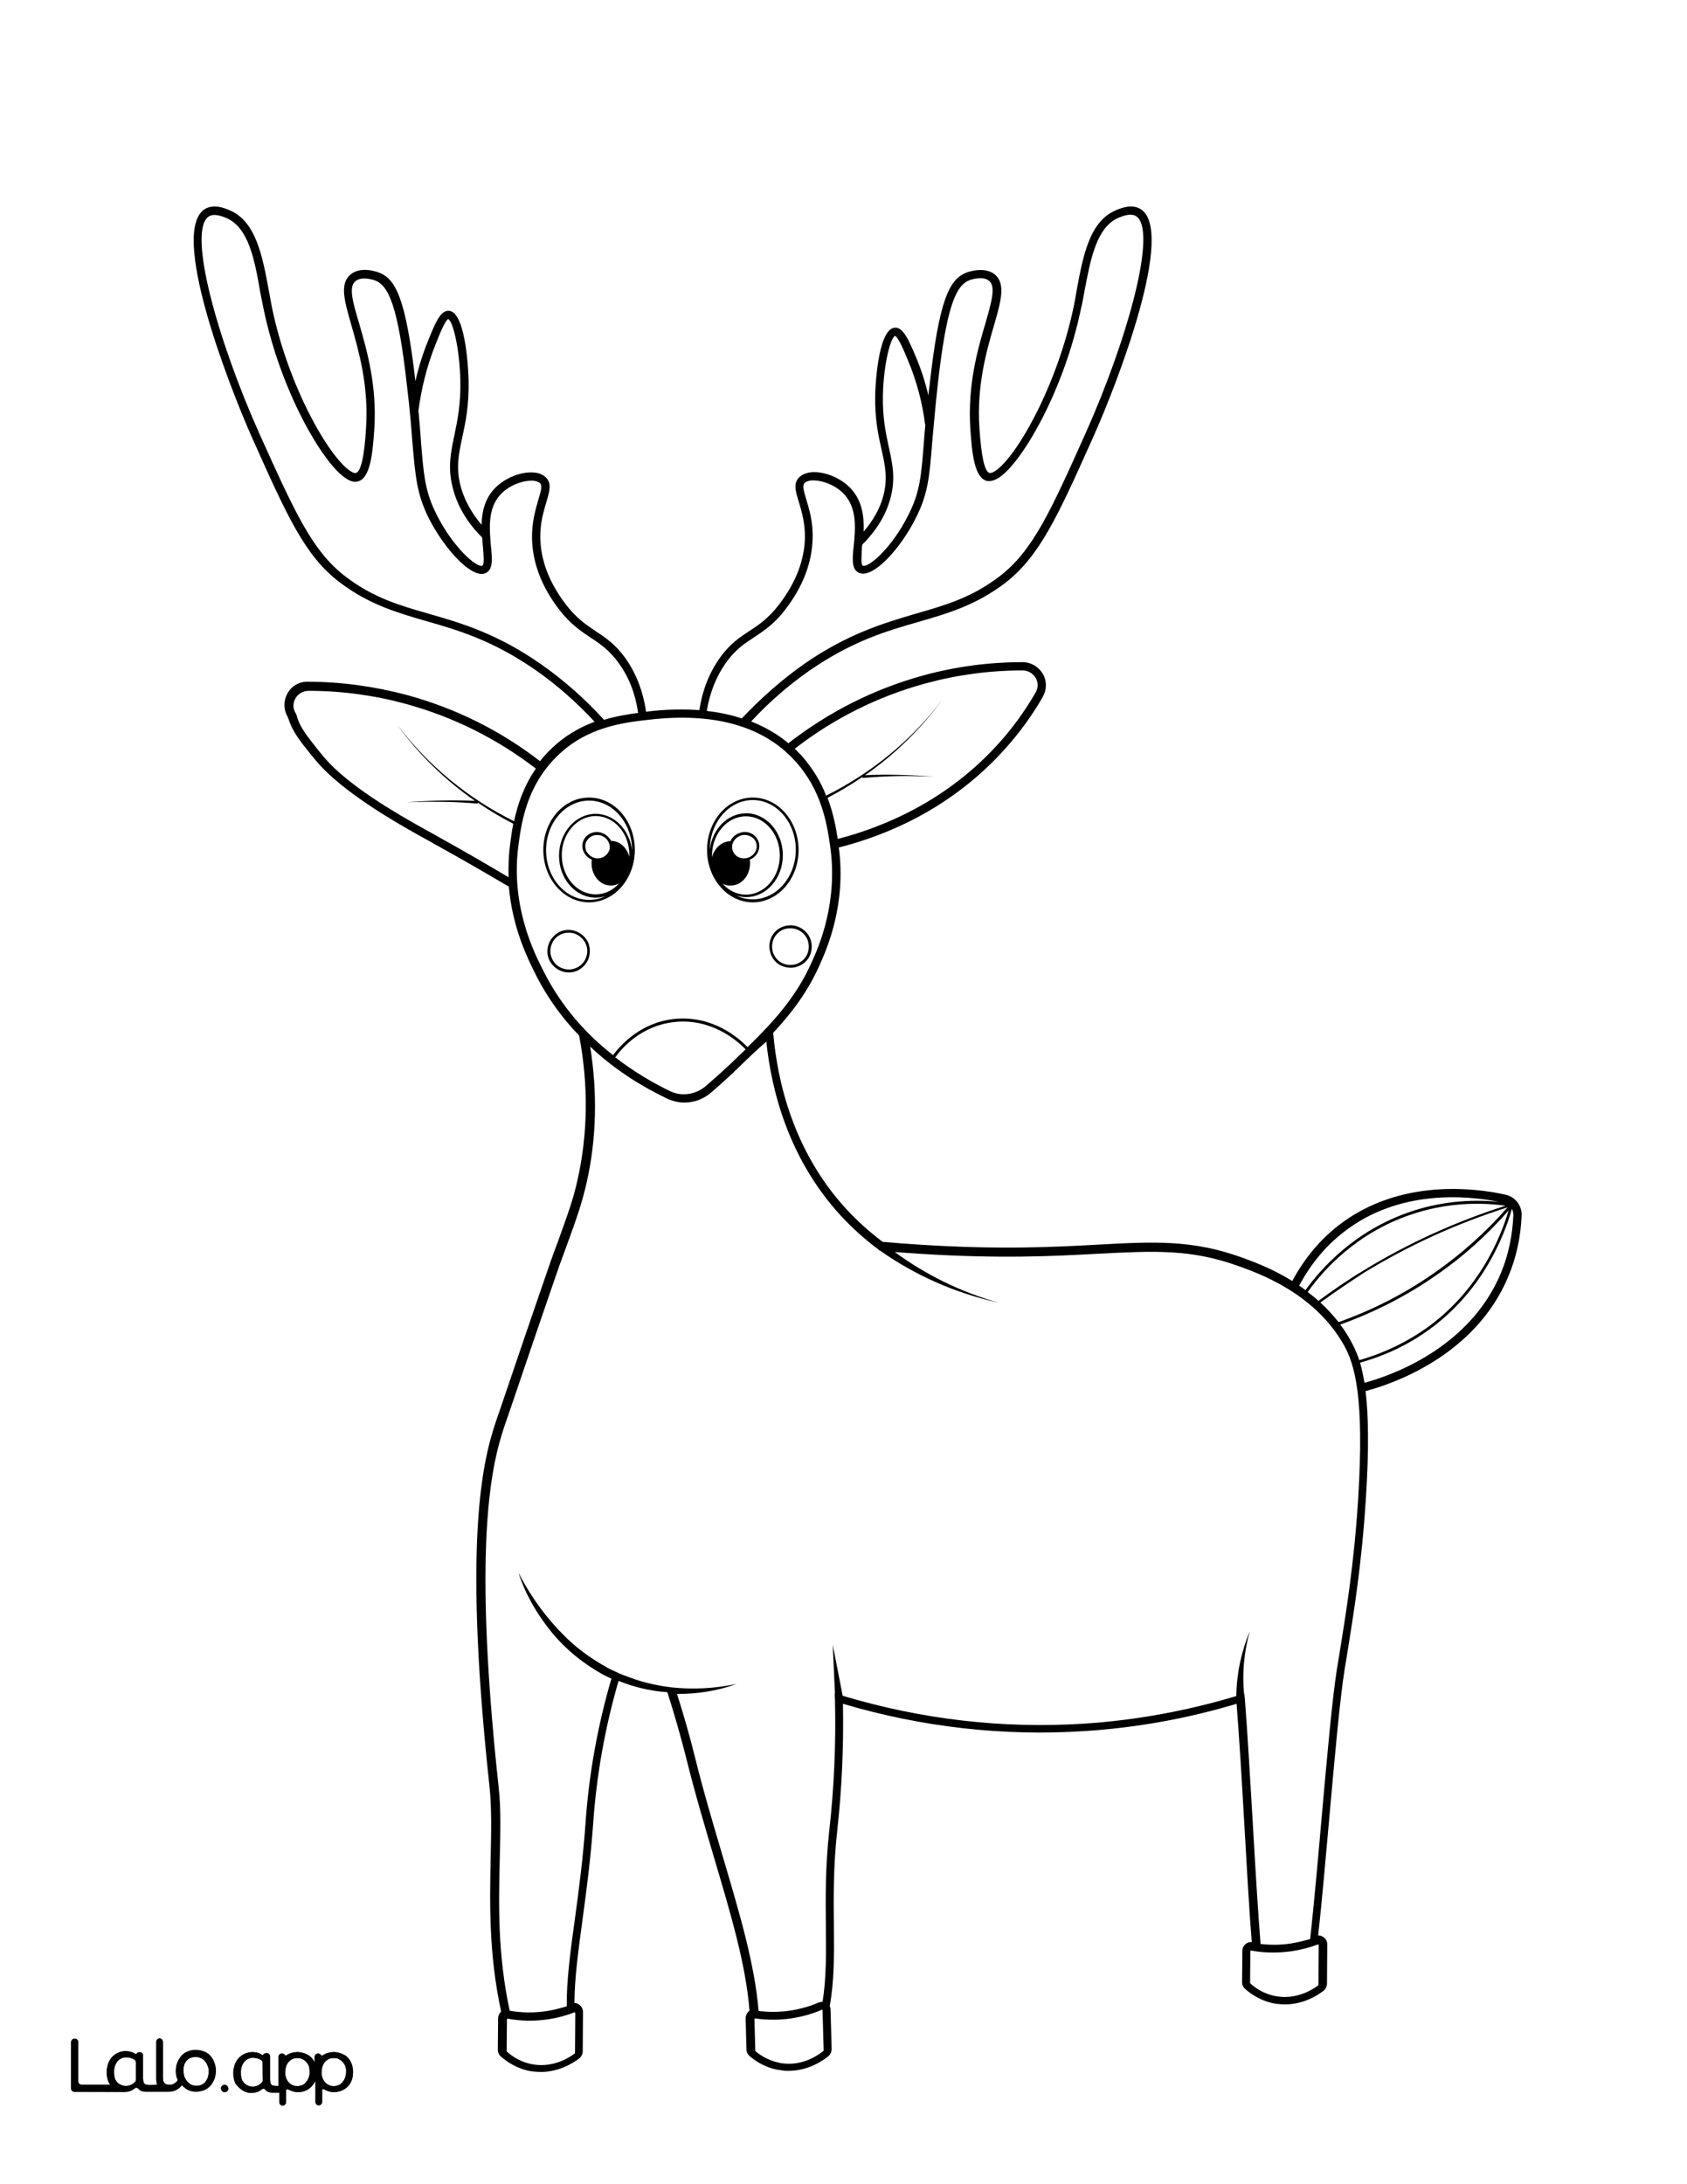<?xml version="1.0" encoding="utf-8"?>
<!-- Generator: Adobe Illustrator 26.1.0, SVG Export Plug-In . SVG Version: 6.00 Build 0)  -->
<svg version="1.1"  id="Layer_1" data-name="Layer 1" xmlns="http://www.w3.org/2000/svg" xmlns:xlink="http://www.w3.org/1999/xlink" x="0px" y="0px"
	 viewBox="0 0 612 792" style="enable-background:new 0 0 612 792;" xml:space="preserve">
<rect x="0" y="0" width="612" height="792" fill="#808080" stroke="none"/>
<style type="text/css">
	.st0{fill:#FFFFFF;}
	.st1{fill:#010101;}
</style>
<g id="Black">
	<rect x="12.1" y="13" width="591.7" height="769.9"/>
</g>
<g id="Color">
	<path class="st0" d="M270.7,294.9c7.3,0,13.3,6.8,13.3,15.2s-6,15.2-13.3,15.2c-1.3,0-2.5-0.2-3.7-0.6c1.9,0.9,3.9,1.4,6.1,1.4
		c8.6,0,15.6-8.1,15.6-18s-7-18-15.6-18s-15.6,8.1-15.6,18C258.3,300.7,263.9,294.9,270.7,294.9z"/>
	<path class="st0" d="M216.1,295.9c-6.8,0-12.3,6.4-12.3,14.2s5.5,14.2,12.3,14.2c3.3,0,6.3-1.5,8.5-4c-0.9,0.5-1.9,0.8-3,0.8
		c-3.9,0-7-3.6-7-8.1c0-0.4,0-0.9,0.1-1.3c-1.2-0.5-2.2-1.4-2.8-2.5c-0.7-1.3-0.8-2.7-0.4-4c0.4-1.3,1.4-2.4,2.7-3s2.8-0.7,4.1-0.2
		c1.4,0.5,2.5,1.4,3.2,2.6c0.1,0.1,0.1,0.2,0.1,0.3c3.2,0,5.8,2.4,6.7,5.8c0-0.2,0-0.4,0-0.6C228.4,302.3,222.9,295.9,216.1,295.9z"
		/>
	<path class="st0" d="M262.1,320.4c2.2,2.5,5.2,4,8.5,4c6.8,0,12.3-6.4,12.3-14.2s-5.5-14.2-12.3-14.2s-12.3,6.4-12.3,14.2
		c0,0.2,0,0.4,0,0.6c0.9-3.3,3.5-5.7,6.7-5.8c0.6-1.4,1.8-2.5,3.4-3c1.4-0.5,2.9-0.4,4.1,0.2c1.3,0.6,2.2,1.7,2.7,3
		c0.9,2.6-0.6,5.5-3.2,6.5c0.1,0.4,0.1,0.9,0.1,1.3c0,4.5-3.1,8.1-7,8.1C264,321.2,263,320.9,262.1,320.4z"/>
	<path class="st0" d="M313,205.1c2,0.9,10.6-6.4,16.6-18.5c4.2-8.3,4.6-14.1,5.6-26.7c0.1-1.8,0.3-3.8,0.5-6h-0.1
		c-1-8-3.1-15.8-6.2-23.2c-1.2-3-3.6-8.6-4.7-8.9c-1.5,0.5-4.1,9.6-4.4,21.3c-0.2,8.4,1.1,14.2,2.2,19.3c1.3,5.9,2.4,11.1,0.6,18
		c-1.6,6.2-5.1,11.9-10.3,17.1c0,0.3-0.1,0.6-0.1,0.8C312.6,200.9,312.2,204.7,313,205.1z"/>
	<path class="st0" d="M291.8,240.7c15.9-11,29-14.8,40.5-18.2c10.8-3.1,20.2-5.8,30.3-13.5c12-9.2,18.4-23.3,31-51.4
		c15.5-34.5,26.6-74.6,18.4-79.3c-1.9-1.1-4.8,0.1-6.1,0.6c-8.2,3.4-10.3,15.3-12.5,26.8c-0.4,2-0.7,4.1-1.2,6
		c-6.2,30.1-21.5,56.1-29.8,61.5c-1.6,1-3,1.4-4.3,1.2c-4.6-1-5.5-10-6.1-19.1c-1-15.8,2.7-28.7,5.5-38.1c2.2-7.7,3.8-13.2,1.4-15.3
		c-2.4-2.1-7.2-0.3-7.2-0.3c-4.8,1.9-8.3,8.8-11.6,38.7c-0.9,8.2-1.4,14.6-1.9,19.8c-1,12.7-1.5,19-6,27.8
		c-5.6,11.2-15.6,22.1-20.6,19.8c-2.7-1.2-2.4-5-1.9-9.7c0.6-6,1.3-13.5-3.3-18.6c-3-3.4-7.8-5.1-10.9-5.2c-1.6-0.1-2.9,0.3-3.6,0.9
		c-0.9,0.9-0.4,2.7,0.6,6c1,3.4,2.5,8.1,2.3,14.1c-0.2,8.8-3.5,17.5-9.9,25.8c-4.1,5.4-7.9,7.8-11.5,10.2c-3.5,2.3-6.7,4.4-10.1,9.2
		c-3.5,4.9-5.8,10.8-6.9,17.4c4.5,0.5,8.7,1.4,12.7,2.7C276.1,253.1,283.7,246.4,291.8,240.7z"/>
	<path class="st0" d="M158.4,186.6c6,12,14.6,19.4,16.6,18.5c0.8-0.4,0.4-4.1,0.2-6.7c-0.1-1.1-0.2-2.3-0.3-3.5
		c-5.5-5.5-9.1-11.6-10.7-18.2c-1.8-7.1-0.7-12.5,0.6-18.7c1.1-5.3,2.4-11.4,2.2-20.1c-0.3-12-2.8-21.6-4.4-22.2
		c-1.1,0.4-3.3,5.9-4.6,9.2c-3.1,7.7-5.1,15.8-6.2,24c0.4,4.2,0.7,7.8,0.9,10.9C153.7,172.5,154.2,178.3,158.4,186.6z"/>
	<path class="st0" d="M213.7,326.3c2.2,0,4.2-0.5,6.1-1.4c-1.2,0.4-2.4,0.6-3.7,0.6c-7.3,0-13.3-6.8-13.3-15.2s6-15.2,13.3-15.2
		c6.7,0,12.3,5.8,13.2,13.2c0-9.9-7-18-15.6-18s-15.6,8.1-15.6,18C198.1,318.2,205.1,326.3,213.7,326.3z"/>
	<path class="st0" d="M0,792h612V0H0V792z M81.3,758.6c-0.6-0.1-1-0.5-1.1-1.1c-0.2-0.9,0.6-1.7,1.5-1.5c0.5,0.1,1,0.5,1.1,1.1
		C83,758,82.2,758.7,81.3,758.6z M127.5,754.6c-0.7,1.7-2.1,3-3.9,3.6c-0.9,0.3-1.8,0.4-2.8,0.4c-0.9,0-1.8-0.3-2.6-0.7l-0.8-0.4
		c-0.2-0.1-0.5,0.1-0.5,0.3v4.4c0,0.7-0.6,1.2-1.2,1.2l0,0c-0.7,0-1.2-0.6-1.2-1.2v-7.6c0-0.1-0.1-0.1-0.1,0
		c-0.4,0.8-1.6,2.8-3.8,3.6c-1.2,0.4-2.3,0.4-2.8,0.4c-0.9,0-1.8-0.3-2.6-0.7l-0.7-0.3c-0.3-0.1-0.7,0.1-0.7,0.4v4.3
		c0,0.7-0.6,1.2-1.2,1.2l0,0c-0.7,0-1.2-0.6-1.2-1.2v-3.5H99c-1.3,0-2.3-0.3-2.8-1.1c-0.2-0.3-0.8-0.5-1.2-0.2
		c-0.2,0.1-0.3,0.2-0.4,0.3s-0.3,0.2-0.5,0.3c-0.4,0.2-0.9,0.4-1.4,0.6c-0.5,0.1-1,0.2-1.5,0.2c-0.3,0-0.5,0-0.6,0
		c-2.4-0.2-4-2-4.4-2.4c-0.1-0.1-0.1-0.2-0.2-0.2l0,0c-0.1-0.1-0.2-0.2-0.3-0.3c0-0.1-0.1-0.1-0.1-0.2c0,0,0-0.1-0.1-0.1
		c-0.2-0.3-0.3-0.6-0.4-0.9c-0.3-0.9-0.5-2-0.5-3.1c0-1,0.2-2,0.5-3c0.3-0.9,0.8-1.7,1.4-2.4c1.3-1.4,3.1-2.2,5-2.2
		c0.8,0,1.6,0.2,2.3,0.4c0.4,0.2,0.8,0.3,1.1,0.6c0.2,0.1,0.5,0.1,0.6-0.1l0,0c0.3-0.6,1.3-0.5,1.4-0.5l0,0c0.5,0.1,0.9,0.6,0.9,1.1
		v7.9c0,0.7,0,1.8,0.4,2.3c0.1,0.1,0.1,0.1,0.2,0.2c0.4,0.4,1.6,0.4,2.6,0.4v-10.6c0-0.7,0.6-1.2,1.2-1.2l0,0c0.4,0,0.8,0.2,1,0.6
		c0.1,0.2,0.4,0.3,0.6,0.1c0.5-0.3,1-0.6,1.6-0.8c0.4-0.1,0.7-0.2,1.1-0.3c0,0,0,0,0.1,0c0.5-0.1,1.1-0.1,1.6-0.1
		c0.9,0.1,1.8,0.3,2.7,0.7c0.8,0.4,1.5,0.9,2.1,1.5c0.4,0.5,0.8,1.1,1.1,1.7v-2.2c0-0.7,0.6-1.2,1.2-1.2l0,0c0.4,0,0.8,0.2,1,0.6
		c0.2,0.2,0.5,0.3,0.7,0.1c0.5-0.3,1-0.6,1.6-0.8c0.4-0.1,0.7-0.2,1.1-0.3c0,0,0,0,0.1,0c0.5-0.1,1.1-0.1,1.6-0.1
		c0.9,0.1,1.8,0.3,2.7,0.7c0.8,0.4,1.5,0.9,2.1,1.5c0.6,0.7,1.1,1.5,1.3,2.3c0.3,0.9,0.4,1.9,0.4,3
		C128.1,752.7,127.9,753.7,127.5,754.6z M74.5,75.7c3.2-1.8,7.1-0.2,8.7,0.5c9.7,4,12,16.7,14.3,29c0.4,2,0.7,4,1.1,6
		c5.9,28.9,20.8,54.6,28.5,59.6c1.2,0.8,1.8,0.8,2,0.7c1.8-0.4,3.1-5.9,3.7-16.4c1-15.3-2.7-27.9-5.3-37.1c-2.5-8.7-4.4-15-0.4-18.4
		c3.8-3.3,10-0.9,10.3-0.8c6.1,2.3,9.8,9.1,13.3,39.4c1.1-4.9,2.6-9.7,4.5-14.4c2.9-7.3,4.7-11.3,7.7-11.1
		c6.5,0.5,7.1,24.8,7.1,25.1c0.2,9.1-1.1,15.3-2.3,20.8c-1.3,6.1-2.3,10.8-0.7,17.3c1.3,5.1,3.9,9.9,7.7,14.4
		c0.1-4.5,1.1-9.1,4.4-12.8c3.7-4.1,9.2-6.1,13.1-6.2c2.5-0.1,4.5,0.5,5.8,1.8c2.3,2.2,1.3,5.2,0.2,9c-1,3.4-2.3,7.6-2.2,13.1
		c0.2,8.1,3.3,16.2,9.3,24c3.8,5,7.3,7.3,10.7,9.6c3.5,2.3,7.2,4.7,10.9,9.9c3.9,5.5,6.4,12,7.5,19.4c0.2,0,0.3,0,0.5-0.1l0.2,1.5
		l-0.2-1.5c6.7-0.8,13-0.9,18.8-0.5c1.1-7.2,3.6-13.5,7.4-18.9c3.7-5.2,7.4-7.6,10.9-9.9c3.4-2.2,6.9-4.6,10.7-9.6
		c6-7.8,9.1-15.9,9.3-24c0.1-5.5-1.2-9.7-2.2-13.1c-1.2-3.8-2.1-6.8,0.2-9c1.3-1.2,3.3-1.9,5.8-1.8c3.9,0.1,9.4,2.1,13.1,6.2
		c4,4.5,4.6,10.2,4.4,15.4c3.5-4.1,6-8.5,7.2-13.2c1.6-6.2,0.6-10.8-0.7-16.6c-1.2-5.3-2.5-11.3-2.3-20c0-0.2,0.6-23.6,7.1-24.2
		c3.1-0.2,5.1,4.6,7.7,10.7c1.9,4.5,3.4,9.2,4.5,13.9c0.1-1.1,0.2-2.3,0.4-3.4c3.5-31.8,7.3-38.8,13.5-41.2
		c0.3-0.1,6.5-2.4,10.3,0.8c3.9,3.4,2.1,9.7-0.4,18.4c-2.7,9.2-6.3,21.8-5.3,37.1c0.7,10.5,1.9,16,3.7,16.4c0.2,0,0.8,0.1,2-0.7
		c7.7-5,22.5-30.8,28.5-59.6c0.4-1.9,0.8-4,1.1-6c2.3-12.3,4.6-25,14.3-29c1.7-0.7,5.5-2.3,8.7-0.5c13.1,7.5-7.9,62.6-17.2,83.2
		c-12.8,28.6-19.3,42.9-31.9,52.6c-10.6,8-20.6,10.9-31.3,14c-11.9,3.4-24.1,7-39.6,17.7c-7.6,5.3-14.7,11.5-21.1,18.4
		c5,2,9.6,4.6,13.5,7.9c14.7-11.4,31.1-19.7,49-24.6c11.7-3.2,23.7-4.8,35.9-4.8c3.1,0,5.8,1.6,7.4,4.2c1.5,2.6,1.5,5.7,0,8.4
		c-3.8,6.6-8.3,12.8-13.3,18.4c-19.6,22.1-43.6,31.9-60.7,36.2c2.8,20.9-4.5,37.1-6.9,42.5c-4.4,9.9-10.1,17.4-16.9,24.7
		c1.5,17.8,7.4,43.1,26.5,63.9c4,4.3,8.4,8.3,13.2,11.9c4.3,0.4,8.8,0.7,13.2,1c29.3,1.9,49.1,0.9,65,0c20.5-1.1,34.1-1.8,52.2,4.7
		c3.8,1.4,10.8,3.9,18.2,8.5c4.3-8,9.9-14.8,16.7-20.1c22.2-17.3,49.9-13.6,60.7-11.2c3.5,0.8,6,4,5.8,7.6c-0.3,7.7-1.9,15.1-4.8,22
		c-12.1,29.2-42.9,39.3-51.8,41.6c1,8.5,1.3,20.7,0.1,39c-1.5,23.9-4.4,41.5-6.9,57.1l-0.8,4.8c-1.7,10.6-3.6,31.8-5.6,54.3
		c-1.3,14.5-2.6,29.5-4,42.2c0.7,0,1.3,0.2,1.9,0.6c0.9,0.6,1.4,1.6,1.4,2.7l-0.1,14.2c0,1-0.5,2-1.3,2.6c-2.1,1.6-7.2,4.9-13.9,4.9
		c-1,0-2.1-0.1-3.2-0.2c-5.2-0.8-9-3.4-11.3-5.4c-0.7-0.6-1.1-1.5-1.1-2.5l0.1-11.2c0-1.1,0.4-2,1.2-2.6c0.6-0.5,1.4-0.8,2.2-0.7
		c-0.9-11.2-1.8-27.3-2.7-42.9c-0.9-15.9-1.9-32.3-2.8-43.5c-18,5.4-36.5,8.7-55.2,9.9c-29.5,1.9-58.9-1.4-87.6-9.9
		c0.3,15.4-0.4,31-2.1,46.3c-1.4,12.6-1.3,23.9-1.2,33.8c0.1,10.7,0.2,20.3-1.5,29.5c0.2,0.4,0.3,0.9,0.3,1.3l0.4,14.2
		c0,1-0.4,2-1.2,2.7c-2.1,1.7-7.4,5.3-14.5,5.3c-0.8,0-1.6,0-2.5-0.2c-5.3-0.6-9.1-3.1-11.5-5.1c-0.7-0.6-1.2-1.5-1.2-2.4l-0.3-11.3
		c0-1,0.4-1.9,1.1-2.6c0.1-0.1,0.2-0.2,0.3-0.2c-1.3-16.6-6.7-34.8-12.8-55.3c-3.4-11.6-7-23.5-10.2-36.5c-2-7.9-4.3-15.9-6.8-23.7
		c-6-0.4-12-1.8-17.7-4.1c-4.9,16.8-8,34.2-9.2,51.6c-0.9,12.6-2.4,24.2-3.8,34.4c-1.6,11.8-3,22-3,30.8c0.6,0,1.2,0.2,1.7,0.6
		c0.9,0.6,1.4,1.6,1.4,2.7l-0.1,14.2c0,1-0.5,2-1.3,2.6c-2.1,1.6-7.2,4.9-13.9,4.9c-1,0-2.1-0.1-3.2-0.2c-5.2-0.8-9-3.4-11.3-5.4
		c-0.7-0.6-1.1-1.5-1.1-2.5l0.1-11.3c0-1,0.4-1.8,1.1-2.5c-4.6-21.2-4.1-40-3.8-55.7c0.2-9.3,0.4-18-0.4-25.7
		c-10.4-95.8-1.3-122,3-134.6c0.2-0.6,0.4-1.2,0.6-1.7c15.5-45.7,18.6-54.3,18.6-54.4c0.9-2.5,1.7-4.8,2.5-6.8
		c3.8-10.6,5.6-15.4,7.2-22.6c3.8-16.9,4-34.5,0.6-52.4c-6-6.2-11.6-13.7-16-22.6c-2.5-5-8.2-16.3-9.5-31.4
		c-9-5.3-18-10.5-26.9-15.4l-1.2-0.7c-9.9-5.4-26.3-14.6-37.1-24.6c-3.4-3.2-5.3-5.5-9-10.2c-4.2-5.3-5.1-8.1-5.7-9.8
		c-0.1-0.4-0.3-0.8-0.4-1c-1.5-2.6-1.5-5.7,0-8.4s4.3-4.3,7.4-4.2c12.1,0,24.2,1.7,35.9,4.8c17.6,4.8,33.8,12.8,48.3,24
		c1.2-1.5,2.5-3,4-4.4c5-4.9,10.5-7.9,15.8-9.9c-6.5-7-13.7-13.4-21.5-18.8c-15.5-10.7-27.7-14.3-39.6-17.7
		c-10.7-3.1-20.7-6-31.3-14c-12.7-9.6-19.1-24-31.9-52.6C82.4,138.3,61.3,83.3,74.5,75.7z M25.8,740.4c0-0.7,0.6-1.2,1.2-1.2h0.2
		c0.7,0,1.2,0.6,1.2,1.2v14.3c0,0.7,0.6,1.2,1.2,1.2h10.5c-0.4-0.4-0.7-0.9-0.9-1.5c-0.3-0.9-0.5-2-0.5-3.1c0-1,0.2-2,0.5-3
		c0.3-0.9,0.8-1.7,1.4-2.4c1.3-1.4,3.1-2.2,5-2.2c0.8,0,1.6,0.2,2.3,0.4c0.4,0.2,0.8,0.3,1.1,0.6c0.2,0.1,0.5,0.1,0.6-0.1l0,0
		c0.3-0.6,1.3-0.5,1.4-0.5c0.5,0.1,0.9,0.6,0.9,1.1v7.9c0,0.7,0,1.8,0.4,2.3c0.1,0.1,0.1,0.1,0.2,0.2c0.7,0.6,3.3,0.4,4.2,0.3
		c0.1,0,0.2,0,0.4,0c0-0.1,0-0.1-0.1-0.1c-0.2-0.6-0.3-1.3-0.3-2.2v-13.3c0-0.7,0.6-1.2,1.2-1.2l0,0c0.7,0,1.2,0.6,1.2,1.2v13
		c0,1,0.2,1.6,0.6,2c0.4,0.5,1,0.6,1.8,0.6c0.3,0,0.7,0,1-0.1c0.9-0.3,1.8-1.1,2-1.6c0,0-0.2-0.5-0.3-0.8c-0.3-0.9-0.4-1.5-0.4-2.6
		c0-1.2,0.2-2.2,0.6-3.1c0.4-0.9,0.9-1.7,1.5-2.4c0.7-0.7,1.4-1.2,2.3-1.5c0.9-0.4,1.9-0.5,2.9-0.5s1.9,0.2,2.8,0.5s1.7,0.8,2.3,1.5
		c0.7,0.7,1.2,1.5,1.5,2.4c0.4,0.9,0.6,2,0.6,3.1s-0.2,2.2-0.6,3.1c-0.7,1.8-2,3.2-3.8,3.9c-0.9,0.4-1.9,0.5-2.8,0.5
		c-1,0-1.9-0.2-2.8-0.6c-0.7-0.3-1.9-1.2-2.3-1.8c-0.6,1-2.2,2-3.2,2.2c-0.5,0.1-1.1,0.2-1.6,0.2H53c-1.3,0-2.3-0.3-2.8-1.1
		c-0.2-0.3-0.8-0.5-1.2-0.2c-0.2,0.1-0.3,0.2-0.4,0.3c-0.1,0.1-0.3,0.2-0.5,0.3c-0.4,0.2-0.9,0.4-1.4,0.6c-0.5,0.1-1,0.2-1.5,0.2
		L27,758.5c-0.7,0-1.2-0.6-1.2-1.2V740.4z"/>
	<path class="st0" d="M42.5,755c0.4,0.5,0.9,0.7,1.4,1c0.6,0.3,1.3,0.4,1.9,0.4c0.7,0,1.3-0.2,2-0.5c0.5-0.3,0.9-0.6,1.3-1
		c0.2-0.2,0.3-0.5,0.3-0.8l0,0v-6.3c0-0.4-0.2-0.8-0.6-1c-0.4-0.2-0.7-0.4-1.1-0.5c-0.6-0.2-1.3-0.3-1.9-0.3c-0.6,0-1.3,0.1-1.8,0.4
		c-0.6,0.3-1,0.6-1.4,1.1s-0.7,1.1-0.9,1.7c-0.2,0.7-0.3,1.4-0.3,2.2c0,0.7,0.1,1.5,0.3,2.2C41.8,754.1,42.1,754.5,42.5,755z"/>
	<path class="st0" d="M125.4,209.1c10.1,7.7,19.5,10.4,30.3,13.5c11.5,3.3,24.6,7.1,40.5,18.2c8.3,5.8,16,12.6,22.9,20.2
		c4.4-1.3,8.6-2,12.4-2.5c-1-6.9-3.3-12.9-7-18c-3.4-4.7-6.6-6.9-10.1-9.2c-3.6-2.4-7.4-4.9-11.5-10.2c-6.4-8.3-9.7-17-9.9-25.8
		c-0.1-6,1.3-10.6,2.3-14.1c1-3.3,1.5-5.1,0.6-6c-0.7-0.6-2-1-3.6-0.9c-3.1,0.1-7.9,1.8-10.9,5.2c-4.6,5.1-3.8,12.6-3.3,18.6
		c0.5,4.7,0.8,8.4-1.9,9.7c-4.9,2.3-14.9-8.6-20.6-19.8c-4.4-8.8-4.9-15.1-6-27.8c-0.4-5.2-0.9-11.6-1.9-19.8
		c-3.3-29.9-6.8-36.8-11.6-38.7c0,0-4.8-1.8-7.2,0.3c-2.5,2.1-0.9,7.6,1.4,15.3c2.7,9.4,6.5,22.3,5.5,38.1
		c-0.6,9.2-1.5,18.2-6.1,19.2c-1.3,0.3-2.7-0.1-4.3-1.2c-8.3-5.4-23.6-31.5-29.8-61.5c-0.4-2-0.8-4-1.2-6C92.4,94.3,90.2,82.4,82,79
		c-1.2-0.5-4.2-1.7-6.1-0.6c-8.2,4.7,2.9,44.8,18.4,79.3C107,185.8,113.3,199.9,125.4,209.1z"/>
	<path class="st0" d="M67.8,754.8c0.4,0.5,0.9,0.9,1.5,1.2s1.2,0.4,1.9,0.4c0.7,0,1.3-0.1,1.9-0.4c0.6-0.2,1-0.6,1.4-1.1
		s0.7-1.1,0.9-1.7c0.2-0.7,0.3-1.4,0.3-2.1c0-0.7-0.1-1.4-0.4-2c-0.2-0.6-0.5-1.2-1-1.7c-0.4-0.5-0.9-0.9-1.5-1.1
		c-0.6-0.3-1.2-0.4-1.8-0.4c-1.5,0-2.6,0.5-3.4,1.4c-0.8,1-1.2,2.2-1.2,3.8c0,0.7,0.1,1.4,0.3,2.1C67,753.7,67.4,754.3,67.8,754.8z"
		/>
	<path class="st0" d="M267.5,387.5c-3.1,3-6.4,6-9.7,8.8c-2.7,2.3-6.1,3.5-9.5,3.5c-2.1,0-4.2-0.5-6.2-1.4c-8.4-4-18.6-10-28-18.9
		c2.7,16.9,2.3,33.5-1.3,49.4c-1.7,7.4-3.4,12.3-7.3,23c-0.7,2-1.6,4.3-2.5,6.8c0,0.1-3.1,8.7-18.6,54.4c-0.2,0.6-0.4,1.1-0.6,1.7
		c-4.3,12.4-13.2,38.2-2.9,133.3c0.9,7.9,0.6,16.7,0.4,26.1c-0.4,16.3-0.8,34.4,3.6,54.9c4.5,0.8,9.1,0.8,13.6,0.1
		c2.4-0.4,4.8-1,7.1-1.7c-0.1-9.2,1.3-19.8,3-32c1.4-10.2,2.9-21.7,3.8-34.2c1.2-17.8,4.4-35.5,9.4-52.6c-0.9-0.4-1.8-0.9-2.7-1.3
		c-7.3-4-13.9-9.3-19.1-15.7c-5.2-6.4-9.4-13.6-11.9-21.4c3.7,7.2,8.3,13.9,13.7,19.8c0.6,0.8,1.4,1.4,2.1,2.2
		c0.7,0.7,1.4,1.4,2.1,2.1c1.5,1.3,2.9,2.7,4.6,3.9c3.1,2.5,6.5,4.6,9.9,6.5c0.9,0.5,1.8,0.9,2.7,1.3c0.9,0.4,1.8,0.9,2.7,1.2
		c1.9,0.7,3.7,1.4,5.6,2c3.8,1.2,7.7,2,11.7,2.5c7.9,0.9,16,0.5,24-1.2c-6.8,2.5-14.2,3.7-21.6,3.6c2.4,7.6,4.6,15.2,6.5,22.9
		c3.2,12.9,6.8,24.9,10.2,36.4c6.1,20.6,11.5,38.8,12.9,55.7c4.4,0.5,8.8,0.4,13-0.4c3-0.6,5.9-1.4,8.6-2.6c0.5-0.2,1-0.3,1.6-0.3
		c1.4-8.6,1.3-17.6,1.2-27.6c-0.1-10-0.2-21.4,1.2-34.2c1.8-15.8,2.5-32,2.1-47.9l-0.1-2.1h0.1l-0.8-17.7l3.6,18.5
		c28.7,8.6,58.1,12,87.6,10.1c18.6-1.2,37.2-4.6,55.2-10c0.1-8.1,1.8-16.1,4.9-23.5c-2.1,7.4-2.8,15.1-2.1,22.6h0.1l0.2,1.9
		c0.9,11.3,1.9,28.6,2.9,45.4c0.9,15.9,1.9,32.3,2.8,43.5c3.7,0.4,7.4,0.4,11.1-0.2c2.3-0.4,4.6-0.9,6.9-1.6
		c1.4-13,2.8-28.4,4.1-43.4c2-22.5,3.9-43.8,5.6-54.5l0.8-4.8c2.5-15.5,5.4-33.1,6.9-56.8c2.3-37.1-1.2-48.9-5.3-56.1
		c-10.6-18.5-30.3-25.6-37.8-28.3c-17.6-6.4-30.9-5.6-51.1-4.6c-16,0.9-35.9,1.9-65.3,0c-2.9-0.2-5.8-0.4-8.6-0.6
		c11.2,8.2,23.9,14.5,37.5,18.3c-15.2-3.3-29.9-9.7-42.8-18.8h-0.1l-0.3-0.2c-0.2-0.2-0.5-0.4-0.7-0.6c-0.1-0.1-0.2-0.2-0.3-0.2l0,0
		c-4.6-3.5-9-7.5-12.9-11.7c-18.8-20.5-25.1-45-27-63.1C274.5,380.7,271.1,384,267.5,387.5z"/>
	<path class="st0" d="M479,472.3c2.3,2.1,4.5,4.5,6.6,7.1c12.5-4.4,24.3-10.5,35.1-18.1c9.6-6.7,18.4-14.6,26.2-23.5
		c-18.4,5.8-35.9,13.8-52.1,23.7C489.4,465,484.1,468.6,479,472.3z"/>
	<path class="st0" d="M511.9,440.4c-19.9,6.7-31.9,20.2-37.5,28.1c1.3,1,2.6,2,3.9,3.2c5.2-3.8,10.5-7.5,16-10.8
		c16.1-9.9,33.6-17.9,51.9-23.7C534.6,435.6,522.8,436.7,511.9,440.4z"/>
	<path class="st0" d="M521.3,462.2c-10.8,7.6-22.6,13.6-35.1,18.1c1.3,1.7,2.5,3.5,3.6,5.5s2.3,4.3,3.3,7.4c9.5-2.7,18.2-7,26-12.8
		c17.4-13.2,25-30.8,28.2-41.5C539.6,447.7,530.9,455.6,521.3,462.2z"/>
	<path class="st0" d="M188,307.1c-2.7,21.6,5.8,38.4,9,44.7c6.7,13.4,15.9,23.4,25.4,30.8c2.6-3.5,9.9-11.8,22.1-13.1
		c14-1.5,23.5,6.9,26.7,10.2c9.8-9.6,17.8-18.4,23.4-31.1c2.4-5.3,9.6-21.5,6.5-42.2c-1.1-7.5-3-20-12.8-30.6
		c-11.5-12.6-29.4-17.6-53.1-14.8l0,0c-8.8,1-22.2,2.5-33,13.1C190.7,285.2,189,299.4,188,307.1z M294.1,340.8
		c0.6,1.9,0.5,4-0.4,5.9c-0.9,1.8-2.5,3.2-4.5,3.8c-0.8,0.3-1.6,0.4-2.4,0.4c-1.2,0-2.4-0.3-3.5-0.8c-1.8-0.9-3.2-2.5-3.8-4.5
		s-0.5-4,0.4-5.9c0.9-1.8,2.5-3.2,4.5-3.8C288.4,334.6,292.8,336.8,294.1,340.8z M273.1,289.2c9.2,0,16.6,8.5,16.6,19
		s-7.5,19-16.6,19s-16.6-8.5-16.6-19S263.9,289.2,273.1,289.2z M213.6,347.3c-0.6,1.9-2,3.5-3.8,4.5c-1.1,0.6-2.3,0.8-3.5,0.8
		c-0.8,0-1.6-0.1-2.4-0.4c-1.9-0.6-3.5-2-4.5-3.8c-0.9-1.8-1.1-3.9-0.4-5.9c0.6-1.9,2-3.5,3.8-4.5c1.8-0.9,3.9-1.1,5.9-0.4
		s3.5,2,4.5,3.8C214.1,343.3,214.2,345.3,213.6,347.3z M213.7,289.2c9.2,0,16.6,8.5,16.6,19s-7.5,19-16.6,19s-16.6-8.5-16.6-19
		S204.5,289.2,213.7,289.2z"/>
	<path class="st0" d="M186.5,297.8c1.2-5.8,3.4-12.6,7.9-19.1c-14.2-10.9-30.1-18.8-47.3-23.5c-11.4-3.1-23.2-4.7-35.1-4.7
		c-2,0-3.8,1-4.8,2.7s-1,3.7,0,5.3c0.3,0.5,0.5,1,0.6,1.6c0.5,1.5,1.3,3.9,5.2,8.8c3.6,4.6,5.4,6.9,8.6,9.9
		c10.5,9.8,26.8,18.8,36.5,24.1l1.2,0.7c8.3,4.6,16.8,9.5,25.2,14.5c-0.1-3.6,0-7.5,0.5-11.5c0.3-2.2,0.6-4.9,1.2-7.9
		c-4.4-2.3-8.7-4.8-12.9-7.7c0,0.2,0,0.4,0,0.4c-8.5-0.8-17.3-0.8-25.9-0.5c8.2-0.6,16.7-0.9,24.9-0.5
		c-10.9-7.6-20.5-16.9-28.2-27.6C155.3,277.6,169.9,289.6,186.5,297.8z"/>
	<path class="st0" d="M519.7,481.2c-7.8,5.9-16.6,10.2-26.3,12.9c0.6,2.1,1.1,4.5,1.6,7.3c9-2.4,38-12.2,49.5-39.8
		c2.7-6.5,4.2-13.6,4.5-21c0-0.8-0.2-1.6-0.5-2.3C545.4,449.1,537.8,467.5,519.7,481.2z"/>
	<path class="st0" d="M299.7,288.5c16.5-8.2,31.2-20.2,42.3-35c-7.8,10.7-17.4,20.1-28.2,27.6c8.2-0.4,16.7-0.1,24.9,0.5
		c-3.8-0.1-9.2-0.3-12.9-0.2c-4.3,0.1-8.6,0.3-12.9,0.7v-0.4c-4.1,2.8-8.3,5.3-12.7,7.6c2.1,5.5,3.1,10.8,3.7,14.9
		c16.7-4.3,40-13.9,58.9-35.2c4.9-5.5,9.2-11.5,12.9-17.9c1-1.7,1-3.7,0-5.3c-1-1.7-2.8-2.7-4.8-2.7c-11.9,0-23.7,1.6-35.1,4.7
		c-17.3,4.7-33.3,12.7-47.5,23.7c0.8,0.7,1.5,1.5,2.3,2.3C294.9,278.6,297.8,283.6,299.7,288.5z"/>
	<path class="st0" d="M94.8,747c-0.4-0.2-0.7-0.4-1.1-0.5c-0.6-0.2-1.3-0.3-1.9-0.3s-1.3,0.1-1.8,0.4c-0.6,0.3-1,0.6-1.4,1.1
		s-0.7,1.1-0.9,1.7c-0.2,0.7-0.3,1.4-0.3,2.2c0,0.7,0.1,1.5,0.3,2.2c0.2,0.6,0.5,1,0.9,1.5s0.9,0.7,1.4,1c0.6,0.3,1.3,0.4,1.9,0.4
		c0.7,0,1.3-0.2,2-0.5c0.5-0.3,0.9-0.6,1.3-1c0.2-0.2,0.3-0.5,0.3-0.8v-6.3C95.4,747.6,95.2,747.2,94.8,747z"/>
	<path class="st0" d="M255.8,394c3.3-2.8,6.5-5.7,9.6-8.6c1.7-1.7,3.4-3.3,5.1-4.9c-3-3.1-12.4-11.4-25.9-9.9
		c-11.9,1.3-18.9,9.3-21.4,12.8c7,5.4,14.1,9.5,20.2,12.4C247.4,397.6,252.3,396.9,255.8,394z"/>
	<path class="st0" d="M511.6,439.4c10.2-3.5,21.3-4.7,32.2-3.6c-11.5-2.3-36.4-4.7-56.4,11c-6.6,5.1-12,11.7-16.1,19.4
		c0.8,0.5,1.6,1.1,2.3,1.6C479.3,459.9,491.5,446.2,511.6,439.4z"/>
	<path class="st0" d="M111.3,747.9c-0.4-0.5-0.8-0.9-1.4-1.2c-0.2-0.1-0.4-0.2-0.6-0.3c-0.4-0.1-0.7-0.2-1.1-0.2
		c-0.8,0-1.5,0.1-2.1,0.3c-0.5,0.2-0.9,0.5-1.3,0.9c-0.8,0.9-1.3,2.1-1.4,3.6c0,0.7,0,1.4,0.2,2s0.5,1.2,0.8,1.7
		c0.4,0.5,0.8,0.9,1.4,1.2c0.5,0.3,1.2,0.5,1.8,0.5c0.6,0.1,1.3-0.1,1.9-0.3s1-0.5,1.4-1s0.8-1,1-1.6c0.3-0.7,0.4-1.4,0.4-2.1
		c0-0.7-0.1-1.3-0.2-2C112,749,111.7,748.4,111.3,747.9z"/>
	<path class="st0" d="M124.5,747.9c-0.4-0.5-0.8-0.9-1.4-1.2c-0.2-0.1-0.4-0.2-0.6-0.3c-0.4-0.1-0.7-0.2-1.1-0.2
		c-0.8,0-1.5,0.1-2.1,0.3c-0.5,0.2-0.9,0.5-1.3,0.9c-0.8,0.9-1.3,2.1-1.4,3.6c0,0.7,0,1.4,0.2,2s0.5,1.2,0.8,1.7
		c0.4,0.5,0.8,0.9,1.4,1.2c0.5,0.3,1.2,0.5,1.8,0.5c0.6,0.1,1.3-0.1,1.9-0.3s1-0.5,1.4-1s0.8-1,1-1.6c0.3-0.7,0.4-1.4,0.4-2.1
		c0.1-0.7,0-1.3-0.2-2C125.2,749,124.9,748.4,124.5,747.9z"/>
	<path class="st1" d="M27,758.5l18.2,0.1c0.5,0,1-0.1,1.5-0.2c0.5-0.1,1-0.3,1.4-0.6c0.2-0.1,0.3-0.2,0.5-0.3
		c0.1-0.1,0.3-0.2,0.4-0.3c0.3-0.3,0.9-0.1,1.2,0.2c0.6,0.8,1.5,1.1,2.8,1.1h8.2c0.5,0,1.1-0.1,1.6-0.2c1-0.2,2.6-1.2,3.2-2.2
		c0.4,0.6,1.6,1.5,2.3,1.8c0.9,0.4,1.8,0.6,2.8,0.6s1.9-0.2,2.8-0.5c1.8-0.7,3.1-2.1,3.8-3.9c0.4-0.9,0.6-2,0.6-3.1
		c0-1.2-0.2-2.2-0.6-3.1c-0.3-0.9-0.9-1.7-1.5-2.4c-0.7-0.7-1.4-1.2-2.3-1.5c-0.9-0.4-1.8-0.5-2.8-0.5s-1.9,0.2-2.9,0.5
		c-0.9,0.3-1.6,0.8-2.3,1.5c-0.6,0.6-1.1,1.4-1.5,2.4c-0.4,0.9-0.6,2-0.6,3.1s0.1,1.7,0.4,2.6c0.1,0.2,0.3,0.7,0.3,0.8
		c-0.2,0.6-1.1,1.4-2,1.6c-0.3,0.1-0.7,0.1-1,0.1c-0.7,0-1.4-0.1-1.8-0.6c-0.4-0.5-0.6-1-0.6-2v-13c0-0.7-0.6-1.2-1.2-1.2l0,0
		c-0.7,0-1.2,0.6-1.2,1.2v13.3c0,0.9,0.1,1.6,0.3,2.2c0,0.1,0,0.1,0.1,0.1c-0.1,0-0.2,0-0.4,0c-1,0.1-3.5,0.3-4.2-0.3
		c-0.1-0.1-0.1-0.1-0.2-0.2c-0.4-0.5-0.4-1.7-0.4-2.3v-7.9c0-0.5-0.4-1-0.9-1.1c-0.1,0-1-0.1-1.4,0.5l0,0c-0.1,0.2-0.4,0.3-0.6,0.1
		c-0.4-0.2-0.7-0.4-1.1-0.6c-0.7-0.3-1.4-0.4-2.3-0.4c-1.9,0-3.7,0.8-5,2.2c-0.6,0.7-1.1,1.5-1.4,2.4c-0.3,1-0.5,2-0.5,3
		c0,1.1,0.2,2.2,0.5,3.1c0.2,0.5,0.5,1,0.9,1.5H29.6c-0.7,0-1.2-0.6-1.2-1.2v-14.3c0-0.7-0.6-1.2-1.2-1.2H27c-0.7,0-1.2,0.6-1.2,1.2
		v16.8C25.8,757.9,26.3,758.5,27,758.5z M67.7,747.2c0.8-1,2-1.4,3.4-1.4c0.6,0,1.3,0.2,1.8,0.4c0.6,0.3,1.1,0.7,1.5,1.1
		c0.4,0.5,0.8,1.1,1,1.7c0.2,0.7,0.4,1.3,0.4,2s-0.1,1.4-0.3,2.1c-0.2,0.6-0.5,1.2-0.9,1.7s-0.9,0.8-1.4,1.1
		c-0.6,0.3-1.3,0.4-1.9,0.4s-1.3-0.1-1.9-0.4c-0.6-0.3-1.1-0.7-1.5-1.2s-0.7-1.1-1-1.7c-0.2-0.7-0.3-1.4-0.3-2.1
		C66.5,749.4,66.9,748.1,67.7,747.2z M41.6,749.2c0.2-0.6,0.5-1.2,0.9-1.7s0.9-0.8,1.4-1.1c0.6-0.3,1.2-0.4,1.8-0.4s1.3,0.1,1.9,0.3
		c0.4,0.1,0.8,0.3,1.1,0.5s0.6,0.6,0.6,1v6.3l0,0c0,0.3-0.1,0.6-0.3,0.8c-0.4,0.4-0.8,0.7-1.3,1c-0.6,0.3-1.3,0.5-2,0.5
		s-1.4-0.1-1.9-0.4c-0.5-0.3-1-0.5-1.4-1s-0.7-0.9-0.9-1.5c-0.2-0.7-0.3-1.4-0.3-2.2C41.3,750.6,41.4,749.9,41.6,749.2z"/>
	<path class="st1" d="M126.4,746.3c-0.6-0.7-1.3-1.2-2.1-1.5c-0.8-0.4-1.8-0.6-2.7-0.7c-0.5,0-1.1,0-1.6,0.1c0,0,0,0-0.1,0
		c-0.4,0.1-0.8,0.2-1.1,0.3c-0.6,0.2-1.1,0.4-1.6,0.8c-0.2,0.2-0.5,0.1-0.7-0.1c-0.2-0.3-0.6-0.6-1-0.6l0,0c-0.7,0-1.2,0.6-1.2,1.2
		v2.2c-0.3-0.6-0.7-1.2-1.1-1.7c-0.6-0.7-1.3-1.2-2.1-1.5c-0.8-0.4-1.8-0.6-2.7-0.7c-0.5,0-1.1,0-1.6,0.1c0,0,0,0-0.1,0
		c-0.4,0.1-0.8,0.2-1.1,0.3c-0.6,0.2-1.1,0.5-1.6,0.8c-0.2,0.1-0.4,0.1-0.6-0.1c-0.2-0.4-0.6-0.6-1-0.6l0,0c-0.7,0-1.2,0.6-1.2,1.2
		v10.6c-1,0-2.2,0-2.6-0.4c-0.1-0.1-0.1-0.1-0.2-0.2c-0.4-0.5-0.4-1.7-0.4-2.3v-7.9c0-0.5-0.4-1-0.9-1.1l0,0c-0.1,0-1-0.1-1.4,0.5
		l0,0c-0.1,0.2-0.4,0.3-0.6,0.1c-0.4-0.2-0.7-0.4-1.1-0.6c-0.7-0.3-1.4-0.4-2.3-0.4c-1.9,0-3.7,0.8-5,2.2c-0.6,0.7-1.1,1.5-1.4,2.4
		c-0.3,1-0.5,2-0.5,3c0,1.1,0.2,2.2,0.5,3.1c0.1,0.3,0.3,0.6,0.4,0.9c0,0,0,0.1,0.1,0.1c0,0.1,0.1,0.1,0.1,0.2
		c0.1,0.1,0.2,0.2,0.3,0.3l0,0c0,0,0.1,0.1,0.2,0.2c0.3,0.4,1.9,2.2,4.4,2.4c0.1,0,0.3,0,0.6,0c0.5,0,1-0.1,1.5-0.2
		c0.5-0.1,1-0.3,1.4-0.6c0.2-0.1,0.3-0.2,0.5-0.3c0.1-0.1,0.3-0.2,0.4-0.3c0.3-0.3,0.9-0.1,1.2,0.2c0.6,0.8,1.5,1.1,2.8,1.1h2.1v3.5
		c0,0.7,0.6,1.2,1.2,1.2l0,0c0.7,0,1.2-0.6,1.2-1.2V758c0-0.3,0.4-0.6,0.7-0.4l0.7,0.3c0.8,0.4,1.7,0.6,2.6,0.7
		c0.4,0,1.6,0.1,2.8-0.4c2.3-0.8,3.4-2.7,3.8-3.6c0-0.1,0.1,0,0.1,0v7.6c0,0.7,0.6,1.2,1.2,1.2l0,0c0.7,0,1.2-0.6,1.2-1.2v-4.4
		c0-0.3,0.3-0.5,0.5-0.3l0.8,0.4c0.8,0.4,1.7,0.6,2.6,0.7c0.9,0.1,1.9-0.1,2.8-0.4c1.7-0.6,3.1-1.9,3.9-3.6c0.4-0.9,0.6-1.9,0.7-3
		c0-1.1-0.1-2.1-0.4-3C127.4,747.8,127,747,126.4,746.3z M95.3,754.3c0,0.3-0.1,0.5-0.3,0.8c-0.4,0.4-0.8,0.7-1.3,1
		c-0.6,0.3-1.3,0.5-2,0.5s-1.4-0.1-1.9-0.4c-0.5-0.3-1-0.5-1.4-1s-0.7-0.9-0.9-1.5c-0.2-0.7-0.3-1.4-0.3-2.2c0-0.7,0.1-1.5,0.3-2.2
		c0.2-0.6,0.5-1.2,0.9-1.7s0.9-0.8,1.4-1.1c0.6-0.3,1.2-0.4,1.8-0.4c0.6,0,1.3,0.1,1.9,0.3c0.4,0.1,0.8,0.3,1.1,0.5
		c0.3,0.2,0.6,0.6,0.6,1L95.3,754.3z M112,753.6c-0.2,0.6-0.5,1.1-1,1.6c-0.4,0.4-0.9,0.8-1.4,1c-0.6,0.2-1.3,0.3-1.9,0.3
		s-1.2-0.2-1.8-0.5c-0.5-0.3-1-0.7-1.4-1.2s-0.7-1.1-0.8-1.7c-0.2-0.7-0.3-1.3-0.2-2c0.1-1.5,0.5-2.7,1.4-3.6
		c0.4-0.4,0.8-0.7,1.3-0.9c0.6-0.3,1.3-0.4,2.1-0.3c0.4,0,0.8,0.1,1.1,0.2c0.2,0.1,0.4,0.2,0.6,0.3c0.5,0.3,1,0.7,1.4,1.2
		s0.7,1.1,0.9,1.7c0.2,0.6,0.3,1.3,0.2,2C112.4,752.3,112.3,753,112,753.6z M125.2,753.6c-0.2,0.6-0.5,1.1-1,1.6
		c-0.4,0.4-0.9,0.8-1.4,1c-0.6,0.2-1.3,0.3-1.9,0.3s-1.2-0.2-1.8-0.5c-0.5-0.3-1-0.7-1.4-1.2s-0.7-1.1-0.8-1.7
		c-0.2-0.7-0.3-1.3-0.2-2c0.1-1.5,0.5-2.7,1.4-3.6c0.4-0.4,0.8-0.7,1.3-0.9c0.6-0.3,1.3-0.4,2.1-0.3c0.4,0,0.8,0.1,1.1,0.2
		c0.2,0.1,0.4,0.2,0.6,0.3c0.5,0.3,1,0.7,1.4,1.2s0.7,1.1,0.9,1.7c0.2,0.6,0.3,1.3,0.2,2C125.6,752.3,125.4,753,125.2,753.6z"/>
	<path class="st1" d="M81.7,756c-0.9-0.1-1.7,0.6-1.5,1.5c0.1,0.5,0.5,1,1.1,1.1c0.9,0.1,1.7-0.6,1.5-1.5
		C82.7,756.5,82.3,756.1,81.7,756z"/>
	<path class="st0" d="M218.1,303c-0.5-0.2-1-0.2-1.5-0.2c-0.7,0-1.3,0.1-1.9,0.4c-1,0.5-1.8,1.4-2.2,2.4c-0.3,1.1-0.2,2.2,0.3,3.2
		c0.6,1,1.5,1.8,2.6,2.2c1.1,0.4,2.3,0.3,3.4-0.2c1-0.5,1.8-1.4,2.2-2.4s0.2-2.2-0.3-3.2C220.1,304.1,219.2,303.4,218.1,303z"/>
	<path class="st0" d="M208.4,338.5c-0.7-0.2-1.4-0.3-2.1-0.3c-1,0-2.1,0.2-3,0.7c-1.6,0.8-2.8,2.2-3.3,3.9c-0.6,1.7-0.4,3.5,0.4,5.1
		c0.8,1.6,2.2,2.8,3.9,3.3c1.7,0.6,3.5,0.4,5.1-0.4s2.8-2.2,3.3-3.9c0.6-1.7,0.4-3.5-0.4-5.1C211.4,340.3,210.1,339.1,208.4,338.5z"
		/>
	<path class="st0" d="M271.4,311c2.3-0.8,3.7-3.2,2.9-5.4c-0.3-1.1-1.1-1.9-2.2-2.4s-2.3-0.6-3.4-0.2c-2.3,0.8-3.7,3.2-2.9,5.4
		C266.5,310.6,269,311.8,271.4,311z"/>
	<path class="st0" d="M280.8,340.2c-0.8,1.6-0.9,3.4-0.4,5.1c0.6,1.7,1.7,3.1,3.3,3.9c1.6,0.8,3.4,0.9,5.1,0.4
		c1.7-0.6,3.1-1.7,3.9-3.3c0.8-1.6,0.9-3.4,0.4-5.1c-0.9-2.8-3.5-4.6-6.4-4.6c-0.7,0-1.4,0.1-2.1,0.3
		C283,337.4,281.6,338.6,280.8,340.2z"/>
	<path class="st0" d="M298.3,728.8c-0.1,0-0.2-0.1-0.3,0c-3,1.3-6.1,2.2-9.3,2.8c-4.8,0.9-9.8,1-14.7,0.3l0,0c-0.1,0-0.2,0-0.2,0.1
		c-0.1,0-0.1,0.1-0.1,0.3l0.3,11.3c0,0.1,0,0.2,0.1,0.2c2,1.7,5.4,3.8,9.9,4.4c7.2,0.9,12.7-2.9,14.7-4.5c0.1,0,0.1-0.1,0.1-0.3
		l-0.4-14.2C298.4,728.9,298.4,728.8,298.3,728.8z"/>
	<path class="st0" d="M468.7,707.5c-4.9,0.7-9.8,0.7-14.7-0.2c0,0,0,0-0.1,0s-0.2,0-0.2,0.1c-0.1,0-0.1,0.1-0.1,0.3l-0.1,11.3
		c0,0.1,0,0.2,0.1,0.2c1.9,1.8,5.2,4,9.7,4.7c7.2,1.1,12.8-2.4,14.9-4c0.1,0,0.1-0.1,0.1-0.3l0.1-14.2c0-0.1,0-0.2-0.1-0.3
		c-0.1,0-0.2-0.1-0.3,0C475.1,706.2,471.9,707,468.7,707.5z"/>
	<path class="st0" d="M208.3,729.7c-3,1.2-6.2,2-9.3,2.5c-4.9,0.7-9.8,0.7-14.7-0.2c0,0,0,0-0.1,0s-0.2,0-0.2,0.1
		c-0.1,0-0.1,0.1-0.1,0.3l-0.1,11.3c0,0.1,0,0.2,0.1,0.2c1.9,1.8,5.2,4,9.7,4.7c7.2,1.1,12.8-2.4,14.9-4c0.1,0,0.1-0.1,0.1-0.3
		l0.1-14.2c0-0.1,0-0.2-0.1-0.3C208.6,729.7,208.5,729.6,208.3,729.7z"/>
</g>
</svg>
